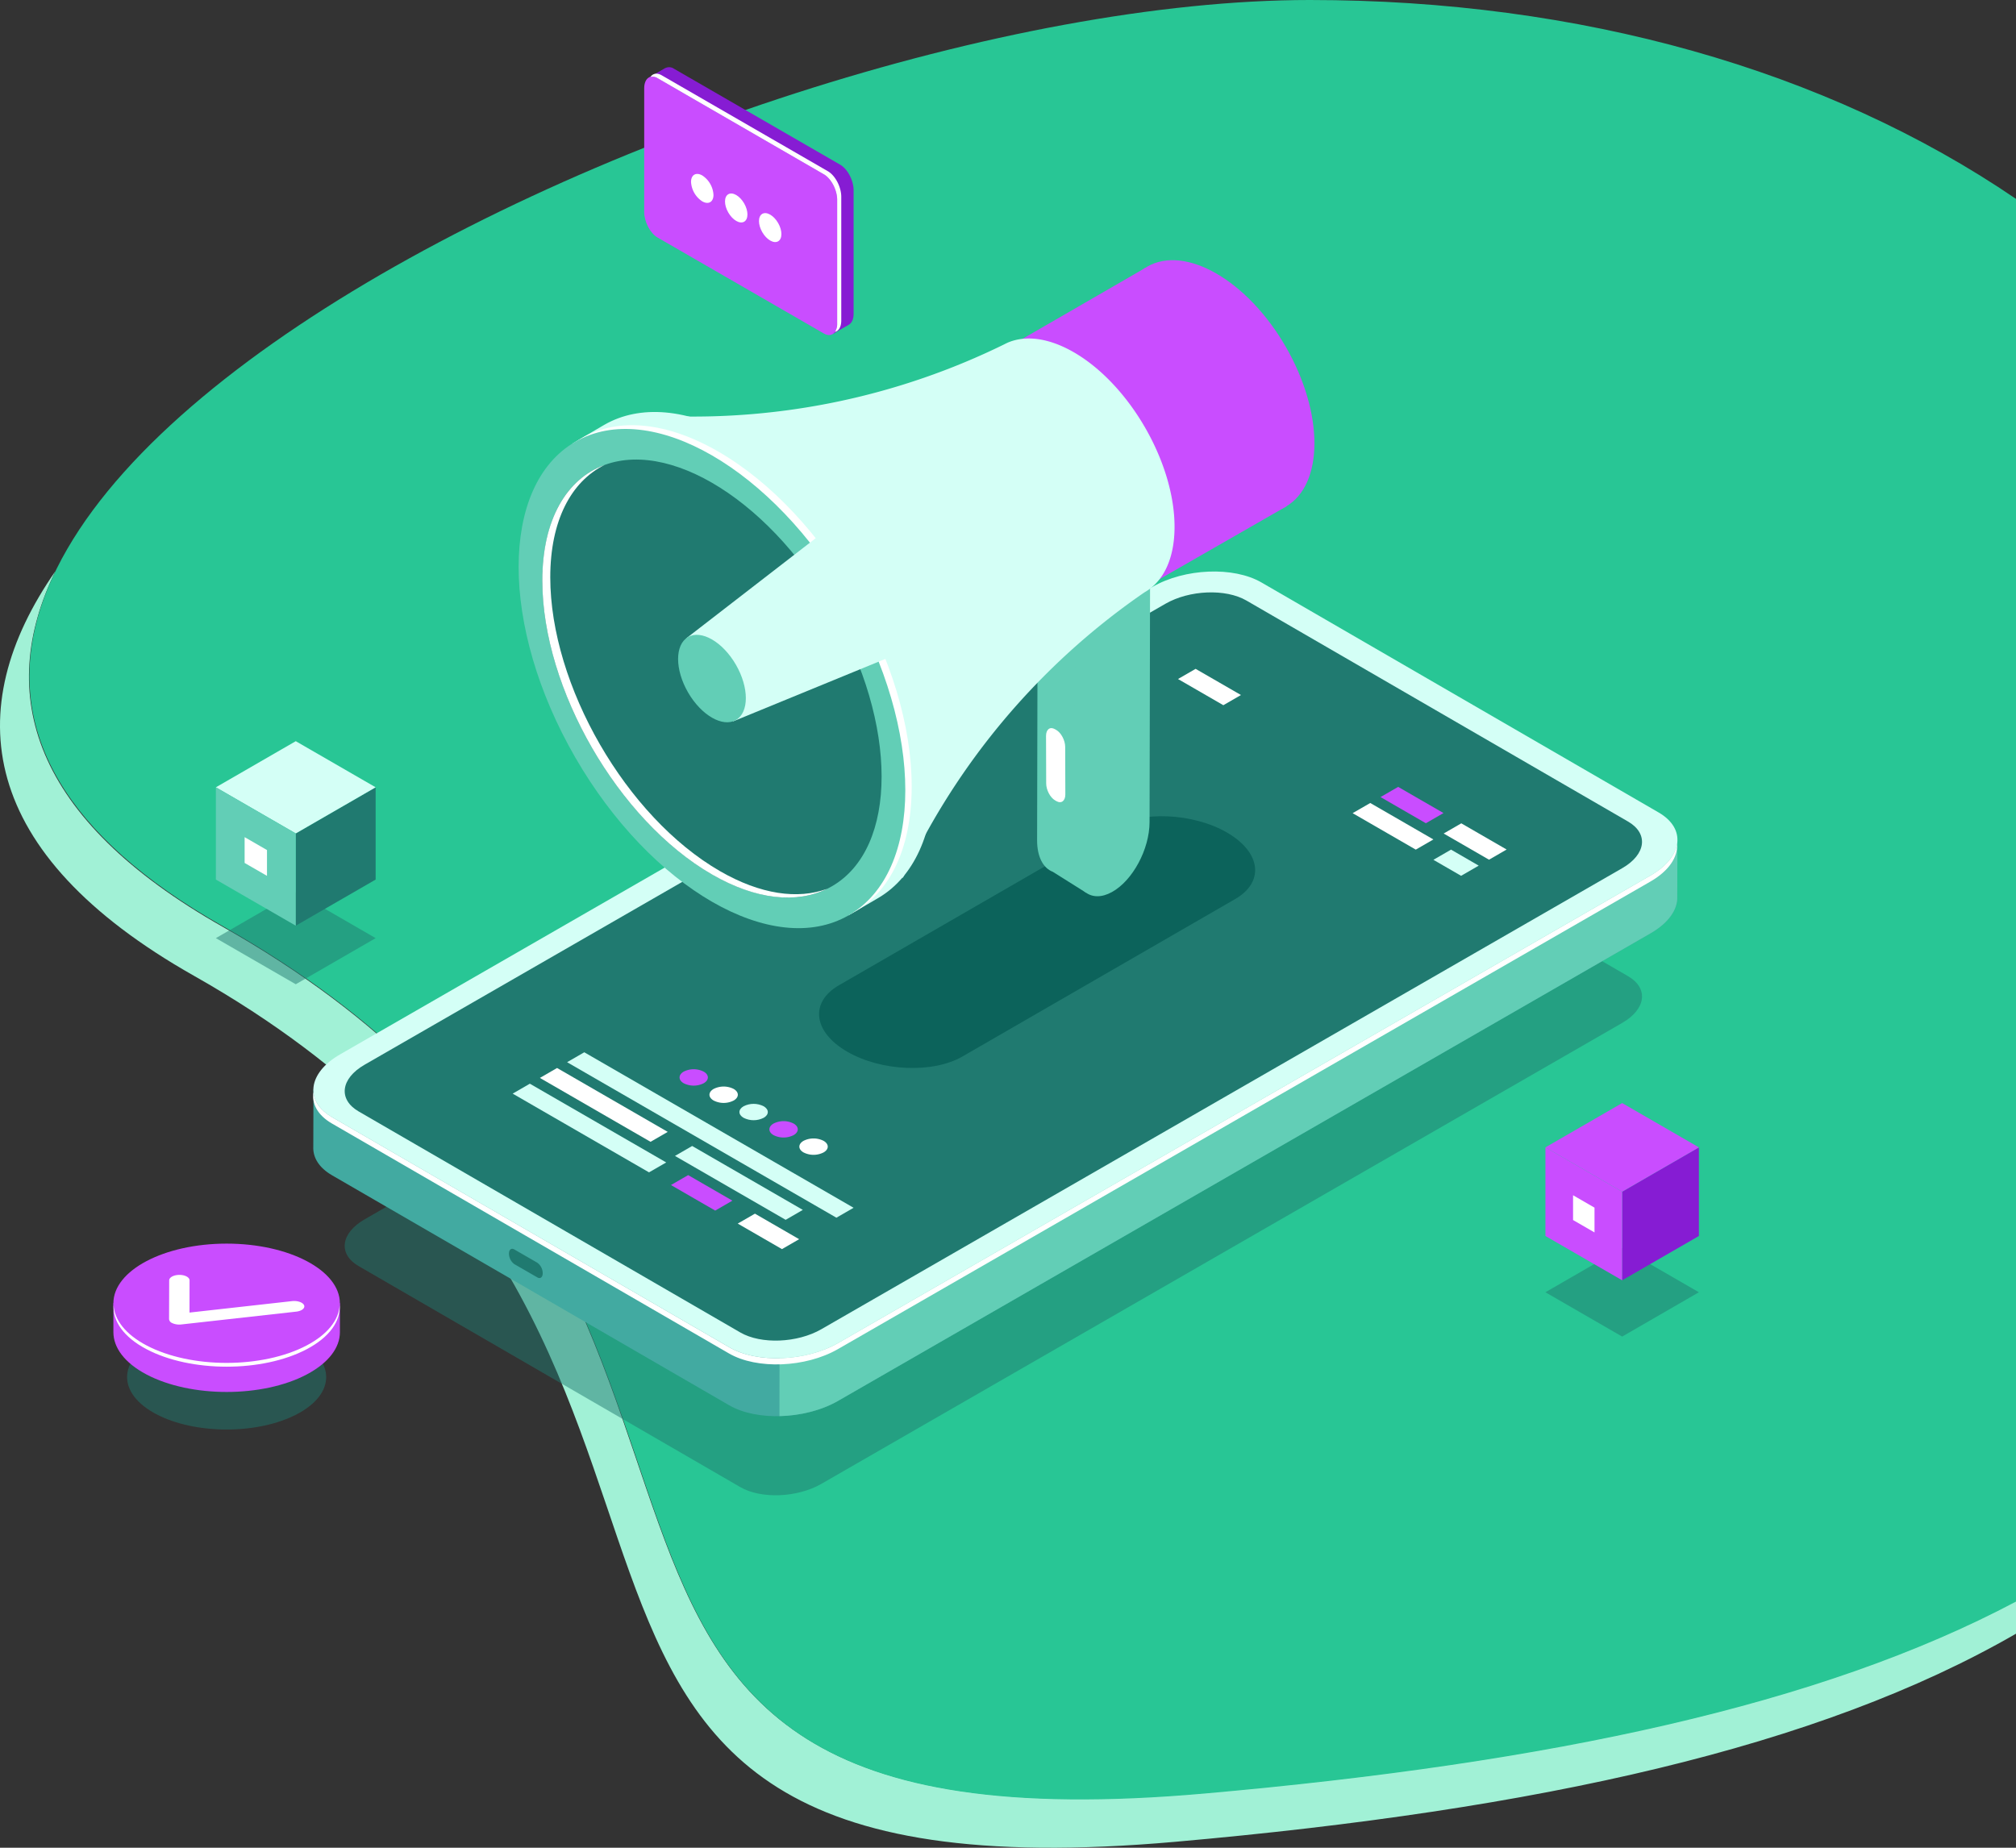 <?xml version="1.0" encoding="UTF-8"?> <svg xmlns="http://www.w3.org/2000/svg" width="960" height="880" viewBox="0 0 960 880"><rect x="0" y="0" width="960" height="880" fill="#333333" stroke="none"/><g fill="none" fill-rule="evenodd"><path fill="#A1F1D6" d="M960 762.429v15.64c-93.839 54.164-227.263 83.812-400.346 99.108-378.458 33.445-158.638-237.866-467.293-412.449C-10.977 406.278-19.159 337.558 26.405 272c-28.52 58.329-11.414 117.886 79.752 169.452 308.655 174.583 88.835 445.894 467.293 412.45 164.77-14.562 293.598-42.13 386.55-91.473z"></path><path fill="#28C695" d="M960 94.72v668.047c-92.939 49.293-221.677 76.846-386.278 91.407-378.504 33.483-158.658-238.134-467.35-412.914C-202.318 266.48 338.003 0 623.734 0 752.11 0 869.566 33.108 960 94.72z"></path><g fill-rule="nonzero" transform="translate(54 32)"><path fill="#207A70" d="M87.433 641.504c-18.508 9.753-48.518 9.753-67.026 0-18.509-9.754-18.509-25.557 0-35.31 18.508-9.754 48.518-9.745 67.026 0 18.509 9.744 18.509 25.608 0 35.31z" opacity=".5"></path><path fill="#C94DFF" d="M107.857 602.5v-13.81h-2.856c-2.588-4.04-6.842-7.829-12.943-11.04-21.062-11.1-55.223-11.1-76.26 0-6.09 3.211-10.353 7-12.942 11.04H0v13.766c0 7.294 5.22 14.596 15.782 20.163 21.062 11.09 55.223 11.09 76.259 0 10.535-5.576 15.816-12.852 15.816-20.12z"></path><ellipse cx="53.92" cy="588.69" fill="#C94DFF" rx="53.92" ry="28.405"></ellipse><path fill="#FFF" d="M92.05 608.774c-21.063 11.091-55.223 11.091-76.26 0C5.703 603.457.5 596.553.086 589.587c-.457 7.57 4.746 15.217 15.704 20.991 21.063 11.091 55.223 11.091 76.26 0 10.958-5.774 16.16-13.421 15.704-20.99-.415 6.965-5.618 13.87-15.704 19.186z"></path><path fill="#FFF" d="M27.93 598.089a2.235 2.235 0 0 1-1.423-1.813l.06-18.505c0-1.407 2.175-2.59 4.858-2.59 2.684 0 4.84 1.149 4.84 2.59l-.025 15.355 48.812-5.455c2.588-.293 5.177.587 5.755 1.968.578 1.381-1.122 2.745-3.736 3.038l-54.688 6.102a8.35 8.35 0 0 1-4.064-.509l-.388-.181z"></path><path fill="#207A70" d="M721.254 432.914L539.527 327.657c-9.87-5.723-27.128-5.032-38.544 1.545L119.601 548.744c-11.416 6.577-12.667 16.538-2.796 22.26l181.744 105.257c9.87 5.723 27.128 5.032 38.543-1.544l381.383-219.543c11.399-6.577 12.65-16.537 2.779-22.26z" opacity=".5"></path><path fill="#42AAA1" d="M293.225 637.274l-189.13-109.546c-6.212-3.6-9.112-8.45-8.905-13.5l.078-27.447 10.518 12.326c.682-.45 1.372-.864 2.114-1.33l386.897-222.684c15.359-8.838 38.578-9.77 51.866-2.08l186.43 107.993c3.77-4.134 11.682-12.86 11.682-12.86l-.086 26.851c.285 6.042-4.03 12.507-12.701 17.496L345.09 635.177c-15.367 8.856-38.587 9.788-51.866 2.097z"></path><path fill="#207A70" d="M190.95 570.072l10.898 6.284c1.441.863 2.589-.052 2.589-1.977a6.284 6.284 0 0 0-2.589-5.006l-10.898-6.292c-1.44-.863-2.588.052-2.588 1.985a6.293 6.293 0 0 0 2.588 5.006z"></path><path fill="#62CEB6" d="M494.754 275.076c15.367-8.839 38.578-9.77 51.866-2.08l186.472 108.01c3.77-4.134 11.683-12.86 11.683-12.86l-.086 26.851c.285 6.042-4.03 12.507-12.701 17.496L345.09 635.177c-8.016 4.61-18.163 7.052-27.922 7.259l.362-265.34 177.223-102.02z"></path><path fill="#D4FFF6" d="M735.827 354.949l-189.13-109.547c-13.279-7.7-36.498-6.767-51.857 2.08L107.935 470.166c-15.36 8.847-17.042 22.251-3.762 29.942l189.13 109.564c13.279 7.699 36.498 6.767 51.857-2.072l386.897-222.684c15.358-8.873 17.05-22.277 3.77-29.967z"></path><path fill="#FFF" d="M293.156 612.607L104.026 503.06c-6.842-3.97-9.681-9.495-8.75-15.053.337 4.548 3.254 8.847 8.897 12.083l189.13 109.582c13.279 7.699 36.498 6.767 51.857-2.072l386.897-222.684c7.437-4.316 11.64-9.632 12.52-14.889.448 6.146-3.831 12.731-12.658 17.815L345.013 610.526c-15.358 8.839-38.578 9.77-51.857 2.08z"></path><path fill="#207A70" d="M721.254 359.264L539.527 254.007c-9.87-5.723-27.128-5.032-38.544 1.536L119.601 475.095c-11.416 6.568-12.667 16.537-2.796 22.25l181.744 105.267c9.87 5.713 27.128 5.023 38.543-1.545l381.366-219.569c11.416-6.551 12.667-16.511 2.796-22.234z"></path><path fill="#D4FFF6" d="M344.289 547.942L216.05 473.886l8.18-4.73 128.246 74.056zM255.06 526.347l-64.93-37.494 8.18-4.73 64.94 37.502z"></path><path fill="#C94DFF" d="M286.572 544.55l-21.062-12.162 8.188-4.73 21.063 12.162z"></path><path fill="#FFF" d="M318.368 562.908l-21.062-12.161 8.189-4.73 21.053 12.161zM255.785 511.803l-52.694-30.434 8.18-4.73 52.703 30.434z"></path><path fill="#D4FFF6" d="M320.12 548.952l-52.703-30.434 8.188-4.73 52.695 30.434z"></path><path fill="#C94DFF" d="M281.102 483.898a10.576 10.576 0 0 1-9.552 0c-2.589-1.527-2.589-3.996 0-5.515 3-1.528 6.55-1.528 9.552 0 2.64 1.51 2.64 3.988 0 5.515z"></path><path fill="#FFF" d="M295.373 492.133a10.524 10.524 0 0 1-9.552 0c-2.64-1.52-2.64-3.988 0-5.516a10.576 10.576 0 0 1 9.552 0c2.632 1.528 2.632 3.996 0 5.516z"></path><path fill="#D4FFF6" d="M309.636 500.375c-3 1.52-6.543 1.52-9.543 0-2.64-1.519-2.64-3.987 0-5.515 3-1.52 6.544-1.52 9.543 0 2.64 1.528 2.64 4.022 0 5.515z"></path><path fill="#C94DFF" d="M323.908 508.618a10.576 10.576 0 0 1-9.552 0c-2.632-1.528-2.632-3.996 0-5.515 3-1.528 6.551-1.528 9.552 0 2.64 1.519 2.64 3.987 0 5.515z"></path><path fill="#FFF" d="M338.18 516.852a10.524 10.524 0 0 1-9.552 0c-2.64-1.519-2.64-3.987 0-5.515a10.576 10.576 0 0 1 9.552 0c2.649 1.528 2.649 3.996 0 5.515z"></path><path fill="#C94DFF" d="M624.985 360.076l-21.589-12.473 8.396-4.842 21.588 12.464z"></path><path fill="#FFF" d="M655.055 377.441l-21.597-12.472 8.396-4.85 21.588 12.472zM528.543 303.86l-21.589-12.471 8.387-4.842 21.598 12.463zM620.179 372.643l-30.071-17.366 8.396-4.843 30.062 17.358z"></path><path fill="#D4FFF6" d="M641.767 385.115l-13.193-7.622 8.396-4.85 13.184 7.62z"></path><path fill="#207A70" d="M718.458 604.554l-36.55-21.104 36.55-21.103L755 583.45z" opacity=".5"></path><path fill="#861CD3" d="M755 556.65l-36.542 21.104v-42.198L755 514.444z"></path><path fill="#C94DFF" d="M718.458 535.556l-36.542-21.112 36.542-21.094L755 514.453z"></path><path fill="#C94DFF" d="M718.458 577.754l-36.542-21.103v-42.207l36.542 21.112z"></path><path fill="#FFF" d="M705.29 554.959l-10.215-5.904v-11.807l10.216 5.903z"></path><path fill="#207A70" d="M86.838 436.764l-38.043-21.967 38.043-21.975 38.043 21.975z" opacity=".5"></path><path fill="#207A70" d="M124.881 386.901l-38.043 21.967v-43.933l38.043-21.975z"></path><path fill="#D4FFF6" d="M86.838 364.935L48.795 342.96l38.043-21.966 38.043 21.966z"></path><path fill="#62CEB6" d="M86.838 408.868L48.795 386.9V342.96l38.043 21.975z"></path><path fill="#FFF" d="M73.136 385.132l-10.648-6.146v-12.29l10.648 6.145z"></path><path fill="#861CD3" d="M346.1 46.444L266.96.742a4.054 4.054 0 0 0-4.1-.328V.363l-7.679 4.436 5.402 1.968v57.656c0 4.687 2.847 10.133 6.368 12.17l75.646 43.682v6.767l7.766-4.47h-.043c1.312-.803 2.157-2.59 2.157-5.084V58.614c0-4.686-2.856-10.133-6.376-12.17z"></path><path fill="#C94DFF" d="M338.283 126.81l-79.141-45.677c-3.52-2.028-6.377-7.483-6.377-12.17V10.064c0-4.695 2.856-6.845 6.377-4.816l79.141 45.745c3.52 2.028 6.368 7.475 6.368 12.17v58.865c0 4.652-2.847 6.81-6.368 4.781z"></path><path fill="#FFF" d="M340.233 49.552L261.083 3.85c-2.226-1.287-4.185-.864-5.324.768a4.468 4.468 0 0 1 3.383.63l79.141 45.745c3.52 2.028 6.368 7.475 6.368 12.17v58.865a7.148 7.148 0 0 1-1.044 4.048c1.795-.475 2.994-2.417 2.994-5.447V61.722c0-4.687-2.856-10.133-6.368-12.17zM285.752 60.815c0 3.401-2.39 4.782-5.34 3.082a11.817 11.817 0 0 1-5.342-9.253c0-3.4 2.399-4.782 5.341-3.081a11.8 11.8 0 0 1 5.341 9.252z"></path><ellipse cx="296.586" cy="67.051" fill="#FFF" rx="4.358" ry="7.552" transform="rotate(-30.01 296.586 67.051)"></ellipse><ellipse cx="312.763" cy="76.392" fill="#FFF" rx="4.358" ry="7.552" transform="rotate(-30.01 312.763 76.392)"></ellipse><path fill="#0C635B" d="M404.318 471.159l129.877-74.988c14.056-8.122 12.296-22.303-3.943-31.676-16.23-9.382-40.788-10.4-54.852-2.279l-129.877 75.005c-14.056 8.113-12.296 22.294 3.943 31.676 16.23 9.365 40.787 10.384 54.852 2.262z"></path><path fill="#62CEB6" d="M475.581 348.518v-15.26l18.05-90.972-17.8-10.97-35.713 19.679-.26 117.246c0 7.889 2.943 13.231 7.482 14.966l15.885 9.986 1.993-7.552 2.727-13.758c4.599-6.784 7.619-15.415 7.636-23.365z"></path><path fill="#62CEB6" d="M475.495 392.848c-9.863 5.446-17.836-.639-17.81-13.585l.26-117.255 35.713-19.722-.25 117.254c-.026 12.947-8.05 27.862-17.913 33.308z"></path><ellipse cx="525.249" cy="152.164" fill="#C94DFF" rx="38.098" ry="65.989" transform="rotate(-30.01 525.25 152.164)"></ellipse><path fill="#C94DFF" d="M558.709 209.09l-135.78 77.87-72.98-109.667L491.397 95.59z"></path><path fill="#D4FFF6" d="M505.306 218.887c0-30.606-21.485-67.824-47.983-83.127-12.08-6.957-23.047-8.174-31.468-4.575l-.173.087-.216.103a15.87 15.87 0 0 0-1.087.535 336.135 336.135 0 0 1-161.354 34.232l-15.808-.613 128.678 220.604 6.972-13.482a336.204 336.204 0 0 1 108.15-122.563c8.819-4.963 14.29-15.76 14.29-31.201z"></path><path fill="#D4FFF6" d="M390.874 336.27c0-58.691-41.218-130.106-92.058-159.469-25.35-14.673-48.32-16.063-64.956-6.525l-.086.052-.13.069-15.1 8.855 5.273-1.104c-10.734 11.22-17.05 28.828-17.05 51.787 0 58.692 41.21 130.115 92.05 159.47 19.957 11.522 38.422 14.854 53.496 11.099l-2.39 3.521 13.91-8.121.215-.13.5-.293c16.309-9.745 26.326-30.218 26.326-59.21z"></path><path fill="#FFF" d="M380.132 342.563c0-58.692-41.21-130.115-92.05-159.478-25.023-14.44-47.69-16.011-64.283-6.905l-2.312 1.355c-.785.5-1.562 1.035-2.313 1.588l4.677-.984c-10.734 11.22-17.05 28.828-17.05 51.787 0 58.692 41.21 130.115 92.05 159.47 19.957 11.522 38.423 14.854 53.497 11.1l-2.183 3.21c18.413-8.77 29.967-30.062 29.967-61.143z"></path><ellipse cx="285.033" cy="291.169" fill="#62CEB6" rx="75.161" ry="130.2" transform="rotate(-30.01 285.033 291.169)"></ellipse><ellipse cx="285.033" cy="291.169" fill="#207A70" rx="65.945" ry="114.234" transform="rotate(-30.01 285.033 291.169)"></ellipse><path fill="#FFF" d="M288.798 382.853c-44.6-25.755-80.763-88.4-80.763-139.911 0-27.05 9.974-45.65 25.886-53.514-18.12 6.646-29.674 25.98-29.674 55.102 0 51.52 36.162 114.156 80.763 139.92 21.183 12.23 40.451 13.94 54.86 6.844-13.9 5.136-31.692 2.754-51.072-8.44z"></path><g transform="translate(261.446 181.255)"><path fill="#D4FFF6" d="M11.493 90.627L128.678 0l42.556 73.848-137.548 56.448z"></path><ellipse cx="23.587" cy="109.914" fill="#62CEB6" rx="13.168" ry="22.81" transform="rotate(-30.01 23.587 109.914)"></ellipse></g><path fill="#FFF" d="M449.074 349.563l-.63-.363c-2.347-1.346-4.254-4.971-4.262-8.087l-.07-22.623c0-3.115 1.89-4.557 4.229-3.21l.638.362c2.338 1.338 4.245 4.963 4.254 8.079l.069 22.614c.009 3.098-1.881 4.54-4.228 3.228z"></path></g></g></svg> 